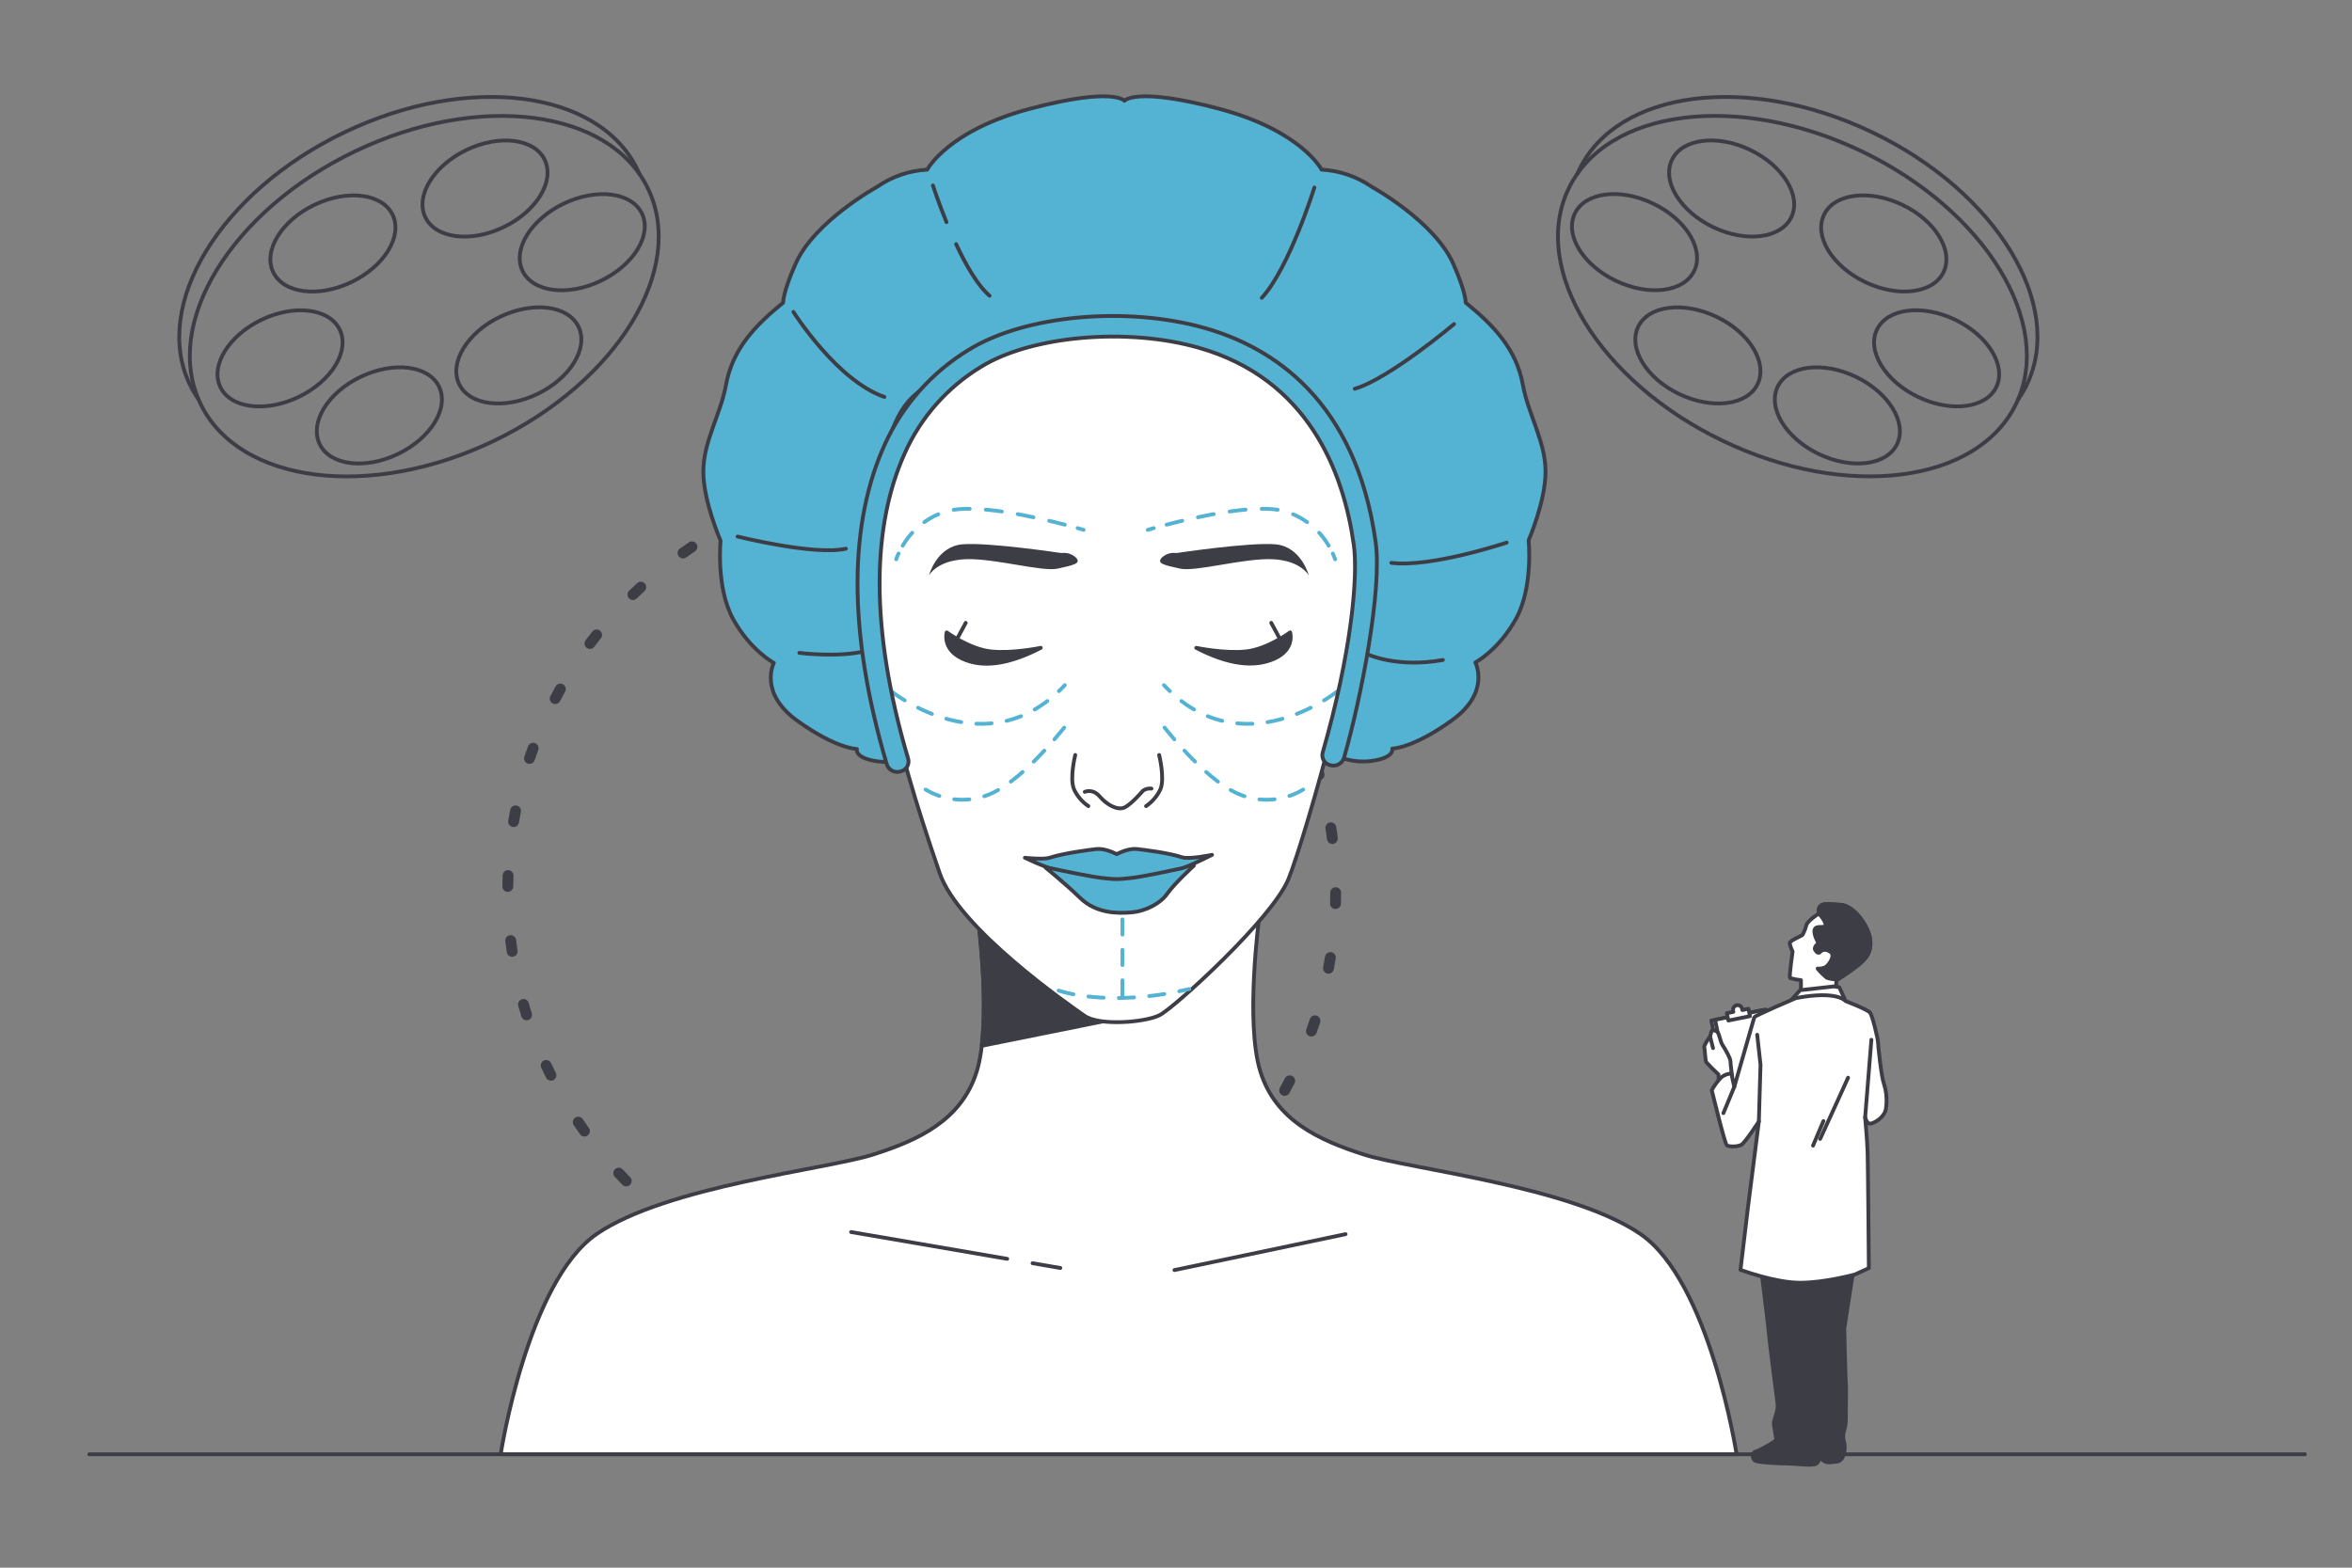 <svg xmlns="http://www.w3.org/2000/svg" width="618" height="412" viewBox="0 0 618 412" fill="none"><rect x="0" y="0" width="618" height="412" fill="#808080" stroke="none"/><path fill-rule="evenodd" clip-rule="evenodd" d="M242.19 126.849C241.403 126.849 240.768 126.214 240.768 125.427C240.768 124.641 241.403 124 242.19 124L245.075 124.042C245.867 124.06 246.49 124.714 246.472 125.5C246.448 126.292 245.795 126.915 245.008 126.897L242.19 126.855V126.849ZM229.427 124.732C230.207 124.635 230.921 125.192 231.018 125.978C231.108 126.758 230.552 127.472 229.772 127.569C228.84 127.671 227.903 127.792 226.977 127.925C226.197 128.04 225.471 127.496 225.362 126.716C225.247 125.936 225.792 125.21 226.572 125.101C227.516 124.956 228.477 124.847 229.439 124.732H229.427ZM212.418 128.071C213.174 127.859 213.966 128.3 214.178 129.057C214.396 129.813 213.948 130.605 213.192 130.817L210.494 131.615C209.744 131.851 208.94 131.428 208.704 130.678C208.468 129.927 208.891 129.123 209.642 128.887C210.561 128.603 211.486 128.337 212.418 128.071ZM196.141 134.059C196.854 133.72 197.701 134.028 198.04 134.742C198.373 135.456 198.064 136.309 197.35 136.647C196.498 137.041 195.639 137.44 194.804 137.863C194.096 138.208 193.237 137.924 192.893 137.222C192.548 136.514 192.832 135.655 193.534 135.311L196.141 134.071V134.059ZM181.019 142.526C181.666 142.085 182.555 142.26 182.997 142.908C183.438 143.561 183.263 144.45 182.616 144.891L180.293 146.494C179.652 146.948 178.763 146.797 178.303 146.156C177.849 145.52 177.995 144.625 178.642 144.166L181.025 142.533L181.019 142.526ZM167.409 153.257C167.984 152.718 168.885 152.754 169.417 153.329C169.956 153.904 169.926 154.811 169.351 155.343L167.3 157.285C166.744 157.829 165.837 157.823 165.286 157.255C164.736 156.698 164.748 155.791 165.31 155.24L167.415 153.25L167.409 153.257ZM155.638 165.982C156.122 165.36 157.024 165.257 157.641 165.741C158.258 166.23 158.366 167.126 157.883 167.743C157.296 168.474 156.733 169.218 156.171 169.962C155.705 170.597 154.804 170.737 154.169 170.271C153.533 169.805 153.4 168.91 153.866 168.269C154.465 167.513 155.034 166.732 155.638 165.97V165.982ZM145.997 180.39C146.384 179.707 147.255 179.459 147.938 179.846C148.628 180.227 148.87 181.098 148.489 181.787C148.029 182.604 147.588 183.432 147.146 184.261C146.783 184.957 145.924 185.229 145.223 184.866C144.521 184.503 144.255 183.638 144.612 182.942C145.065 182.096 145.525 181.231 145.997 180.396V180.39ZM138.744 196.14C139.01 195.402 139.833 195.021 140.571 195.287C141.309 195.56 141.696 196.382 141.418 197.12L140.486 199.769C140.238 200.519 139.428 200.925 138.678 200.677C137.934 200.435 137.529 199.618 137.771 198.874C138.109 197.991 138.406 197.041 138.738 196.146L138.744 196.14ZM134.063 212.834C134.208 212.06 134.958 211.552 135.732 211.703C136.506 211.854 137.014 212.604 136.863 213.372L136.355 216.149C136.228 216.929 135.496 217.455 134.716 217.322C133.936 217.195 133.409 216.463 133.542 215.683L134.063 212.84V212.834ZM132.067 230.054C132.091 229.268 132.756 228.651 133.542 228.675C134.329 228.699 134.946 229.359 134.922 230.145L134.855 232.963C134.855 233.75 134.214 234.385 133.421 234.385C132.635 234.385 132 233.738 132 232.951C132 231.99 132.042 231.022 132.067 230.06V230.054ZM132.774 247.371C132.677 246.585 133.234 245.871 134.02 245.78C134.801 245.683 135.514 246.24 135.611 247.026C135.714 247.958 135.847 248.889 135.974 249.814C136.089 250.595 135.551 251.321 134.77 251.429C133.99 251.544 133.264 251.006 133.155 250.22C133.01 249.276 132.883 248.314 132.774 247.359V247.371ZM136.18 264.373C135.956 263.617 136.397 262.825 137.154 262.607C137.904 262.383 138.696 262.819 138.92 263.575C139.174 264.482 139.446 265.383 139.724 266.278C139.966 267.028 139.549 267.827 138.793 268.069C138.049 268.311 137.238 267.893 137.002 267.137C136.706 266.224 136.44 265.293 136.174 264.367L136.18 264.373ZM142.216 280.619C141.884 279.9 142.192 279.053 142.906 278.72C143.626 278.387 144.473 278.696 144.811 279.41C145.198 280.256 145.61 281.109 146.033 281.944C146.384 282.652 146.1 283.511 145.398 283.861C144.696 284.212 143.837 283.928 143.487 283.226C143.045 282.392 142.628 281.478 142.228 280.619H142.216ZM150.751 295.71C150.31 295.063 150.485 294.168 151.132 293.726C151.785 293.285 152.675 293.46 153.116 294.114C153.636 294.888 154.169 295.662 154.719 296.418C155.179 297.053 155.04 297.948 154.392 298.414C153.757 298.874 152.862 298.729 152.396 298.087C151.84 297.301 151.283 296.509 150.751 295.704V295.71ZM161.542 309.283C161.004 308.709 161.028 307.807 161.602 307.269C162.171 306.731 163.078 306.755 163.617 307.329L165.564 309.368C166.115 309.924 166.109 310.832 165.552 311.382C164.996 311.932 164.089 311.926 163.538 311.37C162.861 310.68 162.195 309.985 161.536 309.277L161.542 309.283ZM174.311 321.005C173.688 320.521 173.579 319.62 174.057 318.997C174.541 318.374 175.442 318.265 176.059 318.749C176.797 319.33 177.547 319.898 178.303 320.461C178.938 320.926 179.071 321.822 178.605 322.463C178.14 323.098 177.238 323.225 176.603 322.759L174.305 321.011L174.311 321.005ZM188.755 330.586C188.066 330.205 187.812 329.34 188.193 328.65C188.574 327.961 189.439 327.713 190.128 328.088L192.62 329.425C193.316 329.787 193.588 330.658 193.225 331.348C192.862 332.05 191.997 332.322 191.302 331.959L188.761 330.586H188.755ZM204.524 337.778C203.786 337.511 203.399 336.695 203.671 335.957C203.932 335.219 204.754 334.832 205.492 335.098L208.154 336.03C208.904 336.278 209.309 337.082 209.061 337.832C208.819 338.582 208.008 338.987 207.258 338.745L204.524 337.79V337.778ZM221.231 342.393C220.463 342.247 219.955 341.497 220.106 340.723C220.251 339.949 221.001 339.441 221.775 339.592C222.695 339.774 223.632 339.907 224.54 340.088C225.32 340.215 225.852 340.947 225.731 341.721C225.604 342.501 224.872 343.034 224.098 342.907L221.237 342.393H221.231ZM238.464 344.322C237.677 344.292 237.06 343.632 237.085 342.846C237.109 342.06 237.768 341.443 238.554 341.467L241.373 341.522C242.159 341.522 242.789 342.169 242.789 342.955C242.789 343.741 242.141 344.376 241.349 344.37L238.464 344.316V344.322ZM255.787 343.554C255.007 343.651 254.287 343.1 254.184 342.32C254.088 341.54 254.638 340.82 255.424 340.723C256.356 340.602 257.281 340.481 258.213 340.342C258.993 340.221 259.725 340.759 259.84 341.534C259.961 342.314 259.423 343.046 258.648 343.161C257.693 343.306 256.743 343.433 255.781 343.554H255.787ZM272.766 340.082C272.01 340.306 271.218 339.864 271 339.108C270.776 338.352 271.212 337.56 271.968 337.342C272.875 337.088 273.776 336.81 274.665 336.519C275.415 336.284 276.22 336.701 276.462 337.451C276.698 338.195 276.28 338.999 275.53 339.241C274.605 339.532 273.691 339.816 272.76 340.076L272.766 340.082ZM288.995 333.973C288.281 334.312 287.428 334.003 287.089 333.29C286.751 332.576 287.053 331.729 287.767 331.39C288.62 330.991 289.467 330.58 290.301 330.156C291.009 329.806 291.868 330.084 292.219 330.785C292.576 331.493 292.291 332.346 291.59 332.703C290.737 333.138 289.866 333.556 288.989 333.967L288.995 333.973ZM304.056 325.39C303.409 325.832 302.514 325.662 302.066 325.015C301.624 324.368 301.794 323.473 302.441 323.031L304.752 321.416C305.387 320.957 306.282 321.102 306.742 321.743C307.201 322.378 307.062 323.273 306.421 323.739L304.05 325.396L304.056 325.39ZM317.587 314.551C317.012 315.096 316.105 315.065 315.573 314.497C315.035 313.922 315.053 313.015 315.627 312.477C316.311 311.842 316.97 311.152 317.654 310.529C318.21 309.973 319.111 309.973 319.668 310.529C320.224 311.086 320.224 311.993 319.668 312.543L317.581 314.551H317.587ZM329.261 301.741C328.777 302.364 327.882 302.473 327.259 301.989C326.636 301.511 326.527 300.61 327.005 299.987L328.705 297.743C329.164 297.108 330.06 296.962 330.701 297.428C331.336 297.888 331.475 298.783 331.015 299.424C330.447 300.204 329.854 300.966 329.267 301.735L329.261 301.741ZM338.794 287.249C338.419 287.944 337.548 288.198 336.858 287.823C336.163 287.448 335.909 286.583 336.284 285.888L337.608 283.396C337.965 282.7 338.83 282.422 339.526 282.779C340.234 283.129 340.506 283.994 340.149 284.696L338.794 287.242V287.249ZM345.925 271.462C345.659 272.2 344.837 272.587 344.099 272.321C343.361 272.055 342.974 271.232 343.24 270.494L344.159 267.839C344.401 267.089 345.206 266.678 345.962 266.92C346.706 267.168 347.117 267.966 346.875 268.722L345.938 271.462H345.925ZM350.474 254.726C350.329 255.5 349.579 256.014 348.811 255.869C348.036 255.724 347.522 254.98 347.667 254.206L348.151 251.423C348.278 250.649 349.004 250.117 349.785 250.238C350.565 250.365 351.097 251.097 350.97 251.871L350.474 254.72V254.726ZM352.331 237.488C352.313 238.28 351.66 238.897 350.873 238.879C350.081 238.861 349.458 238.207 349.482 237.421L349.531 234.603C349.531 233.816 350.166 233.175 350.952 233.175C351.738 233.175 352.379 233.816 352.379 234.603L352.331 237.488ZM351.496 220.183C351.599 220.963 351.043 221.683 350.262 221.78C349.482 221.877 348.762 221.326 348.665 220.546C348.581 219.663 348.43 218.641 348.272 217.764C348.151 216.983 348.684 216.251 349.464 216.13C350.238 216.003 350.976 216.542 351.097 217.316C351.242 218.247 351.406 219.245 351.496 220.189V220.183ZM347.964 203.205C348.188 203.961 347.758 204.753 347.002 204.977C346.252 205.207 345.454 204.777 345.224 204.021L344.395 201.33C344.153 200.58 344.564 199.775 345.314 199.527C346.065 199.285 346.869 199.697 347.117 200.447L347.964 203.211V203.205ZM341.794 187.001C342.133 187.715 341.837 188.568 341.123 188.906C340.415 189.251 339.562 188.955 339.217 188.241L337.977 185.713C337.62 185.011 337.899 184.146 338.6 183.789C339.302 183.438 340.161 183.711 340.518 184.412C340.953 185.271 341.377 186.136 341.794 187.007V187.001ZM333.144 171.977C333.592 172.624 333.435 173.513 332.788 173.967C332.146 174.414 331.251 174.257 330.798 173.61L329.177 171.305C328.717 170.67 328.85 169.781 329.491 169.309C330.126 168.849 331.021 168.983 331.487 169.624L333.15 171.983L333.144 171.977ZM322.257 158.494C322.801 159.063 322.777 159.97 322.208 160.509C321.634 161.053 320.732 161.035 320.188 160.454L318.222 158.434C317.666 157.884 317.666 156.976 318.222 156.42C318.779 155.863 319.686 155.863 320.243 156.42L322.251 158.494H322.257ZM309.403 146.869C310.032 147.347 310.141 148.248 309.663 148.871C309.185 149.5 308.29 149.609 307.667 149.131L305.411 147.438C304.776 146.978 304.631 146.083 305.096 145.442C305.556 144.807 306.451 144.668 307.093 145.127L309.403 146.857V146.869ZM294.886 137.397C295.576 137.772 295.83 138.643 295.455 139.333C295.08 140.022 294.209 140.276 293.519 139.901L291.045 138.595C290.326 138.232 290.047 137.373 290.404 136.672C290.755 135.964 291.62 135.686 292.322 136.043C293.156 136.508 294.039 136.944 294.886 137.397ZM279.057 130.321C279.795 130.581 280.182 131.397 279.922 132.141C279.668 132.879 278.845 133.272 278.107 133.012L275.434 132.099C274.69 131.857 274.278 131.053 274.52 130.303C274.762 129.552 275.567 129.141 276.317 129.383C277.236 129.68 278.143 129.988 279.057 130.315V130.321ZM262.302 125.833C263.076 125.972 263.596 126.71 263.451 127.49C263.312 128.264 262.574 128.784 261.8 128.639L259.017 128.167C258.237 128.046 257.699 127.321 257.82 126.54C257.941 125.766 258.666 125.228 259.447 125.349C260.396 125.494 261.352 125.663 262.296 125.833H262.302Z" fill="#3D3D46"></path><path d="M530.3 104.938C531.167 103.714 531.927 102.418 532.574 101.065C542.651 80.053 524.49 50.381 492.008 34.799C459.526 19.217 425.017 23.609 414.94 44.621C414.767 44.983 414.602 45.338 414.445 45.709" stroke="#3D3D46" stroke-linecap="round" stroke-linejoin="round"></path><path d="M529.778 106.044C539.858 85.032 521.697 55.365 489.213 39.781C456.729 24.196 422.224 28.596 412.143 49.607C402.063 70.619 420.224 100.286 452.708 115.871C485.192 131.455 519.697 127.056 529.778 106.044Z" stroke="#3D3D46" stroke-linecap="round" stroke-linejoin="round"></path><path d="M470.687 57.067C473.376 51.462 468.531 43.549 459.866 39.391C451.2 35.234 441.995 36.407 439.306 42.012C436.617 47.617 441.462 55.53 450.128 59.688C458.794 63.845 467.998 62.672 470.687 57.067Z" stroke="#3D3D46" stroke-linecap="round" stroke-linejoin="round"></path><path d="M461.815 100.933C459.128 106.536 449.924 107.715 441.215 103.553C432.505 99.392 427.751 91.465 430.437 85.879C433.123 80.292 442.335 79.105 451.037 83.258C459.738 87.411 464.509 95.33 461.815 100.933Z" stroke="#3D3D46" stroke-linecap="round" stroke-linejoin="round"></path><path d="M510.683 71.508C507.988 77.111 498.784 78.289 490.083 74.128C481.381 69.967 476.569 62.056 479.263 56.453C481.958 50.85 491.154 49.672 499.863 53.833C508.573 57.994 513.352 65.921 510.683 71.508Z" stroke="#3D3D46" stroke-linecap="round" stroke-linejoin="round"></path><path d="M498.464 116.705C495.777 122.308 486.573 123.478 477.905 119.325C469.236 115.172 464.399 107.253 467.086 101.642C469.772 96.03 478.976 94.868 487.644 99.03C496.313 103.191 501.15 111.093 498.464 116.705Z" stroke="#3D3D46" stroke-linecap="round" stroke-linejoin="round"></path><path d="M445.169 71.167C442.474 76.778 433.27 77.948 424.569 73.787C415.867 69.626 411.096 61.724 413.791 56.112C416.485 50.501 425.681 49.339 434.349 53.492C443.018 57.645 447.855 65.564 445.169 71.167Z" stroke="#3D3D46" stroke-linecap="round" stroke-linejoin="round"></path><path d="M524.547 101.7C527.236 96.095 522.391 88.182 513.725 84.024C505.059 79.867 495.855 81.04 493.166 86.645C490.477 92.249 495.322 100.163 503.987 104.321C512.653 108.478 521.858 107.305 524.547 101.7Z" stroke="#3D3D46" stroke-linecap="round" stroke-linejoin="round"></path><path d="M52.158 104.938C51.291 103.714 50.53 102.418 49.884 101.065C39.806 80.053 57.967 50.381 90.449 34.799C122.931 19.217 157.44 23.609 167.518 44.621C167.691 44.983 167.856 45.338 168.012 45.709" stroke="#3D3D46" stroke-linecap="round" stroke-linejoin="round"></path><path d="M129.729 115.884C162.213 100.299 180.374 70.632 170.293 49.62C160.213 28.608 125.707 24.209 93.224 39.793C60.74 55.378 42.578 85.045 52.659 106.057C62.74 127.069 97.245 131.468 129.729 115.884Z" stroke="#3D3D46" stroke-linecap="round" stroke-linejoin="round"></path><path d="M132.311 59.699C140.977 55.541 145.822 47.627 143.133 42.023C140.444 36.418 131.239 35.245 122.573 39.402C113.908 43.559 109.063 51.473 111.752 57.078C114.441 62.683 123.645 63.856 132.311 59.699Z" stroke="#3D3D46" stroke-linecap="round" stroke-linejoin="round"></path><path d="M120.633 100.933C123.327 106.536 132.531 107.715 141.191 103.553C149.852 99.392 154.705 91.482 152.01 85.879C149.316 80.275 140.12 79.105 131.452 83.225C122.783 87.345 117.946 95.33 120.633 100.933Z" stroke="#3D3D46" stroke-linecap="round" stroke-linejoin="round"></path><path d="M92.342 74.136C101.008 69.979 105.853 62.065 103.164 56.46C100.475 50.855 91.27 49.682 82.605 53.839C73.939 57.997 69.094 65.911 71.783 71.516C74.472 77.12 83.677 78.294 92.342 74.136Z" stroke="#3D3D46" stroke-linecap="round" stroke-linejoin="round"></path><path d="M83.994 116.705C86.68 122.308 95.884 123.478 104.544 119.325C113.205 115.172 118.058 107.253 115.372 101.642C112.685 96.03 103.473 94.868 94.772 99.03C86.07 103.191 81.299 111.093 83.994 116.705Z" stroke="#3D3D46" stroke-linecap="round" stroke-linejoin="round"></path><path d="M157.858 73.804C166.523 69.647 171.369 61.733 168.68 56.128C165.991 50.523 156.786 49.35 148.12 53.507C139.455 57.665 134.61 65.579 137.298 71.183C139.987 76.788 149.192 77.962 157.858 73.804Z" stroke="#3D3D46" stroke-linecap="round" stroke-linejoin="round"></path><path d="M78.452 104.331C87.117 100.174 91.962 92.26 89.273 86.655C86.584 81.051 77.38 79.877 68.714 84.035C60.048 88.192 55.203 96.106 57.892 101.711C60.581 107.316 69.786 108.489 78.452 104.331Z" stroke="#3D3D46" stroke-linecap="round" stroke-linejoin="round"></path><path d="M430.955 324.259C412.654 311.767 370.399 307.26 358.443 303.445C346.487 299.63 335.157 294.422 331.16 281.584C327.164 268.746 330.831 241.34 330.831 241.34L293.899 248.97L256.967 241.34C256.967 241.34 260.626 268.746 256.638 281.584C252.65 294.422 241.328 299.63 229.355 303.445C217.383 307.26 175.12 311.767 156.843 324.259C138.567 336.751 131.555 382.194 131.555 382.194H456.293C456.293 382.194 449.289 336.751 430.955 324.259Z" fill="white" stroke="#3D3D46" stroke-linecap="round" stroke-linejoin="round"></path><path d="M294.411 267.503L301.637 257.178L285.446 247.2L256.977 241.316C256.977 241.316 259.605 261.035 257.965 274.853L294.411 267.503Z" fill="#3D3D46" stroke="#3D3D46" stroke-linecap="round" stroke-linejoin="round"></path><path d="M271.312 331.98L278.605 333.233" stroke="#3D3D46" stroke-linecap="round" stroke-linejoin="round"></path><path d="M223.633 323.789L264.652 330.834" stroke="#3D3D46" stroke-linecap="round" stroke-linejoin="round"></path><path d="M353.56 324.344L308.586 333.787" stroke="#3D3D46" stroke-linecap="round" stroke-linejoin="round"></path><path d="M406.098 123.954C406.098 116.011 401.533 108.9 400.141 101.138C398.435 91.695 392.444 85.482 385.119 79.541C385.119 79.541 385.218 76.863 381.823 69.257C376.879 58.15 360.44 49.102 360.44 49.102C356.55 46.401 351.985 44.835 347.256 44.578C347.256 44.578 341.966 34.295 320.138 28.535C298.311 22.775 295.46 26.483 295.46 26.483C295.46 26.483 292.584 22.784 270.789 28.535C248.994 34.287 243.638 44.578 243.638 44.578C238.909 44.835 234.345 46.401 230.454 49.102C230.454 49.102 213.974 58.166 209.071 69.257C205.685 76.863 205.775 79.541 205.775 79.541C198.458 85.49 192.468 91.695 190.762 101.138C189.361 108.9 184.805 115.97 184.805 123.954C184.805 131.774 189.328 142.082 189.328 142.082C189.328 142.082 188.092 154.442 192.624 162.682C197.156 170.922 203.336 174.218 203.336 174.218C203.336 174.218 199.216 182.03 209.508 189.429C219.8 196.829 225.164 196.845 225.164 196.845C225.164 196.845 224.34 199.317 230.932 200.141C234.997 200.581 239.086 199.562 242.468 197.266C242.468 197.266 228.073 145.856 242.056 122.001C256.039 98.147 276.137 88.168 283.536 87.344C287.495 86.871 291.474 86.596 295.46 86.52C295.46 86.52 299.983 86.52 307.391 87.344C314.799 88.168 334.946 98.056 348.929 121.894C362.912 145.733 348.517 197.158 348.517 197.158C351.9 199.455 355.988 200.474 360.053 200.034C366.645 199.21 365.821 196.738 365.821 196.738C365.821 196.738 371.161 196.738 381.477 189.322C391.793 181.906 387.649 174.111 387.649 174.111C387.649 174.111 393.821 170.815 398.361 162.575C402.901 154.335 401.657 141.975 401.657 141.975C401.657 141.975 406.098 131.774 406.098 123.954Z" fill="#54B2D3" stroke="#3D3D46" stroke-linecap="round" stroke-linejoin="round"></path><path d="M210.031 171.582C210.031 171.582 220.397 172.917 227.574 171.055" stroke="#3D3D46" stroke-linecap="round" stroke-linejoin="round"></path><path d="M193.805 141.004C193.805 141.004 214.017 146.063 222.257 144.201" stroke="#3D3D46" stroke-linecap="round" stroke-linejoin="round"></path><path d="M208.477 81.981C208.477 81.981 219.914 100.059 232.373 104.311" stroke="#3D3D46" stroke-linecap="round" stroke-linejoin="round"></path><path d="M251.219 64.156C253.748 69.57 256.838 74.984 260.019 77.728" stroke="#3D3D46" stroke-linecap="round" stroke-linejoin="round"></path><path d="M245.125 48.738C245.125 48.738 246.501 53.015 248.693 58.379" stroke="#3D3D46" stroke-linecap="round" stroke-linejoin="round"></path><path d="M345.366 49.273C345.366 49.273 338.724 70.541 331.539 78.278" stroke="#3D3D46" stroke-linecap="round" stroke-linejoin="round"></path><path d="M382.057 85.168C382.057 85.168 365.033 99.53 355.969 102.175" stroke="#3D3D46" stroke-linecap="round" stroke-linejoin="round"></path><path d="M395.885 142.602C395.885 142.602 375.944 149.251 365.578 147.916" stroke="#3D3D46" stroke-linecap="round" stroke-linejoin="round"></path><path d="M359.727 172.117C359.727 172.117 367.439 175.57 379.132 173.444" stroke="#3D3D46" stroke-linecap="round" stroke-linejoin="round"></path><path d="M235.135 111.353C221.951 142.731 232.943 186.239 242.329 215.73C243.787 220.327 245.336 224.884 246.902 229.449C251.904 244.083 281.131 264.271 284.987 266.966C288.843 269.66 300.816 268.729 304.672 266.801C308.529 264.873 334.336 241.389 338.564 230.99C342.791 220.591 361.158 157.885 358.587 138.166C353.964 102.734 335.869 94.536 315.838 88.372C295.806 82.209 270.007 84.903 256.139 94.14C246.086 100.847 239.37 101.301 235.135 111.353Z" fill="white" stroke="#3D3D46" stroke-linecap="round" stroke-linejoin="round"></path><path d="M253.754 163.688L251.562 167.75" stroke="#3D3D46" stroke-linecap="round" stroke-linejoin="round"></path><path d="M273.464 170.254C273.464 170.254 265.949 171.819 260.321 171.193C254.693 170.567 248.744 166.191 248.744 166.191C248.744 166.191 247.499 170.567 252.814 173.072C258.129 175.577 265.018 174.637 273.464 170.254Z" fill="#3D3D46" stroke="#3D3D46" stroke-linecap="round" stroke-linejoin="round"></path><path d="M334.023 163.688L336.215 167.75" stroke="#3D3D46" stroke-linecap="round" stroke-linejoin="round"></path><path d="M314.312 170.254C314.312 170.254 321.819 171.819 327.455 171.193C333.091 170.567 338.991 166.191 338.991 166.191C338.991 166.191 340.318 170.567 334.962 173.039C329.606 175.511 322.759 174.637 314.312 170.254Z" fill="#3D3D46" stroke="#3D3D46" stroke-linecap="round" stroke-linejoin="round"></path><path d="M282.527 198.41C282.527 198.41 280.969 204.664 282.222 207.474C283.057 209.242 284.352 210.753 285.971 211.85" stroke="#3D3D46" stroke-linecap="round" stroke-linejoin="round"></path><path d="M304.569 198.41C304.569 198.41 306.135 204.664 304.882 207.474C304.043 209.242 302.745 210.752 301.125 211.85" stroke="#3D3D46" stroke-linecap="round" stroke-linejoin="round"></path><path d="M285.031 208.108C285.031 208.108 287.083 207.136 288.962 209.327C290.84 211.519 293.7 213.11 295.554 212.17C297.408 211.231 300.333 207.795 300.333 207.795C300.976 207.331 301.774 207.136 302.558 207.251" stroke="#3D3D46" stroke-linecap="round" stroke-linejoin="round"></path><path d="M274.773 228.058C274.773 228.058 279.717 232.03 283.837 236.001C287.957 239.973 293.297 240.121 297.269 239.784C301.24 239.446 305.022 237.312 306.728 234.84C308.434 232.368 313.724 227.465 313.724 227.465L274.773 228.058Z" fill="#54B2D3" stroke="#3D3D46" stroke-linecap="round" stroke-linejoin="round"></path><path d="M318.474 224.657C318.474 224.657 312.483 225.901 310.67 225.316C306.971 224.113 300.98 223.396 298.805 223.141C296.992 222.927 294.899 223.726 293.408 224.467C291.916 223.726 289.823 222.927 288.01 223.141C285.769 223.404 279.465 224.229 275.799 225.423C274.151 225.959 269.289 225.423 269.289 225.423C269.289 225.423 274.159 227.755 275.799 228.11C279.548 228.934 286.198 230.326 289.452 230.722C290.276 230.821 290.919 230.886 291.529 230.936C292.778 231.068 294.037 231.068 295.286 230.936C295.896 230.886 296.58 230.821 297.371 230.722C300.42 230.351 306.435 229.074 310.3 228.25C312.302 227.813 318.474 224.657 318.474 224.657Z" fill="#54B2D3" stroke="#3D3D46" stroke-linecap="round" stroke-linejoin="round"></path><path d="M278.9 145.346C278.9 145.346 259.66 142.462 252.87 143.047C246.08 143.632 244.086 151.221 244.086 151.221C244.086 151.221 246.212 147.233 253.784 146.961C261.357 146.689 273.824 150.348 277.919 149.433C282.015 148.518 284.182 148.131 282.715 146.549C282.211 146.074 281.606 145.719 280.945 145.511C280.285 145.303 279.585 145.246 278.9 145.346Z" fill="#3D3D46"></path><path d="M309.095 145.346C309.095 145.346 328.327 142.462 335.117 143.047C341.907 143.632 343.901 151.221 343.901 151.221C343.901 151.221 341.775 147.233 334.202 146.961C326.63 146.689 314.163 150.348 310.067 149.433C305.972 148.518 303.805 148.131 305.272 146.549C305.777 146.073 306.384 145.718 307.046 145.51C307.708 145.302 308.408 145.246 309.095 145.346Z" fill="#3D3D46"></path><path d="M284.723 139.254L283.141 138.793" stroke="#54B2D3" stroke-linecap="round" stroke-linejoin="round"></path><path d="M279.779 137.887C271.803 135.802 256.246 132.284 248.838 134.327C246.315 135.061 243.962 136.286 241.914 137.932C239.867 139.578 238.165 141.613 236.906 143.919" stroke="#54B2D3" stroke-linecap="round" stroke-linejoin="round" stroke-dasharray="4.23 4.23"></path><path d="M236.095 145.469C235.857 145.964 235.648 146.473 235.469 146.993" stroke="#54B2D3" stroke-linecap="round" stroke-linejoin="round"></path><path d="M301.586 139.254L303.168 138.793" stroke="#54B2D3" stroke-linecap="round" stroke-linejoin="round"></path><path d="M306.531 137.887C314.508 135.802 330.073 132.284 337.472 134.327C339.997 135.059 342.352 136.284 344.401 137.93C346.45 139.576 348.153 141.611 349.412 143.919" stroke="#54B2D3" stroke-linecap="round" stroke-linejoin="round" stroke-dasharray="4.23 4.23"></path><path d="M350.203 145.469C350.437 145.965 350.643 146.474 350.821 146.993" stroke="#54B2D3" stroke-linecap="round" stroke-linejoin="round"></path><path d="M234.414 181.822C234.414 181.822 259.389 201.87 279.792 180.059" stroke="#54B2D3" stroke-linecap="round" stroke-linejoin="round" stroke-dasharray="4 4"></path><path d="M243.203 207.5C245.778 209.055 248.691 209.963 251.693 210.146C254.694 210.33 257.696 209.784 260.441 208.555C269.942 204.336 281.198 189.207 281.198 189.207" stroke="#54B2D3" stroke-linecap="round" stroke-linejoin="round" stroke-dasharray="4 4"></path><path d="M351.206 181.822C351.206 181.822 326.23 201.87 305.828 180.059" stroke="#54B2D3" stroke-linecap="round" stroke-linejoin="round" stroke-dasharray="4 4"></path><path d="M342.417 207.5C339.842 209.055 336.929 209.964 333.927 210.147C330.925 210.331 327.923 209.785 325.178 208.555C315.678 204.336 304.422 189.207 304.422 189.207" stroke="#54B2D3" stroke-linecap="round" stroke-linejoin="round" stroke-dasharray="4 4"></path><path d="M278.164 260.326C278.164 260.326 291.084 264.998 312.517 259.922" stroke="#54B2D3" stroke-linecap="round" stroke-linejoin="round" stroke-dasharray="4 4"></path><path d="M294.922 241.629V261.941" stroke="#54B2D3" stroke-linecap="round" stroke-linejoin="round" stroke-dasharray="4 4"></path><path d="M235.806 202.871C235.19 202.885 234.586 202.7 234.082 202.344C233.579 201.988 233.204 201.479 233.013 200.893C222.375 164.851 223.323 137.017 232.461 116.845C237.136 106.506 244.828 97.823 254.528 91.936C269.31 82.797 296.033 80.35 316.69 86.242C334.209 91.251 356.242 105.054 361.458 142.43C363.213 154.922 357.676 183.367 353.136 199.204C352.902 199.915 352.405 200.51 351.745 200.866C351.086 201.222 350.316 201.311 349.593 201.115C349.236 201.043 348.898 200.899 348.599 200.692C348.3 200.485 348.047 200.219 347.854 199.91C347.661 199.602 347.533 199.257 347.478 198.898C347.423 198.538 347.441 198.172 347.533 197.819C355.072 171.517 356.901 151.585 355.707 143.122C353.029 124.063 343.792 99.615 314.985 91.392C296.14 86.003 271 88.219 257.741 96.418C248.974 101.738 242.024 109.589 237.809 118.938C229.19 137.89 228.325 164.612 238.633 199.443C238.727 199.793 238.748 200.158 238.696 200.516C238.644 200.875 238.519 201.219 238.329 201.528C238.14 201.836 237.889 202.103 237.593 202.311C237.296 202.519 236.96 202.665 236.606 202.739C236.346 202.818 236.078 202.862 235.806 202.871Z" fill="#54B2D3" stroke="#3D3D46" stroke-linecap="round" stroke-linejoin="round"></path><path d="M23.453 382.195H605.626" stroke="#3D3D46" stroke-linecap="round" stroke-linejoin="round"></path><path d="M477.921 240.071C477.921 240.071 474.963 241.933 474.625 243.136C474.405 244.014 474.075 244.861 473.645 245.658C473.422 245.987 470.25 247.19 470.25 247.85C470.397 248.614 470.655 249.352 471.016 250.041C471.016 250.041 470.028 256.831 470.357 257.045C471.291 257.306 472.244 257.491 473.208 257.597V261.207L482.404 260.762L482.511 257.589C484.677 256.251 486.763 254.788 488.757 253.206C490.29 251.78 491.822 250.247 491.386 246.852C490.949 243.458 487.224 237.986 483.607 237.788C479.99 237.591 477.485 236.899 477.921 240.071Z" fill="white" stroke="#3D3D46" stroke-linecap="round" stroke-linejoin="round"></path><path d="M491.394 246.859C490.957 243.465 487.232 237.993 483.615 237.795C479.998 237.598 477.485 236.922 477.921 240.094C477.921 240.094 479.676 241.957 479.676 243.053C479.676 244.149 477.262 243.053 476.825 244.256C476.389 245.459 477.814 247.873 477.814 247.873C477.814 247.873 476.496 248.862 476.941 249.628C477.386 250.394 477.921 250.609 478.251 250.172C478.581 249.735 479.569 249.183 480.987 250.172C482.404 251.161 480.443 253.789 479.569 254.226C478.947 254.495 478.268 254.608 477.592 254.556C478.309 255.44 479.119 256.247 480.006 256.962C480.949 257.294 481.951 257.426 482.948 257.349C484.969 256.095 486.912 254.72 488.765 253.229C490.281 251.787 491.83 250.254 491.394 246.859Z" fill="#3D3D46" stroke="#3D3D46" stroke-linecap="round" stroke-linejoin="round"></path><path d="M481.864 259.238L472.989 260.227L470.031 263.515L479.013 262.196L484.929 263.07L483.281 259.461L481.864 259.238Z" fill="white" stroke="#3D3D46" stroke-linecap="round" stroke-linejoin="round"></path><path d="M463.939 265.309L449.664 268.219L454.104 290.002L468.379 287.093L463.939 265.309Z" fill="white" stroke="#3D3D46" stroke-linecap="round" stroke-linejoin="round"></path><path d="M462.937 265.507L450.648 268.012L454.864 288.697L467.153 286.193L462.937 265.507Z" fill="white" stroke="#3D3D46" stroke-linecap="round" stroke-linejoin="round"></path><path d="M457.813 265.449L457.747 265.128C457.684 264.814 457.499 264.538 457.232 264.361C456.965 264.184 456.639 264.121 456.326 264.184C456.012 264.247 455.737 264.433 455.56 264.699C455.383 264.966 455.319 265.292 455.382 265.605L455.448 265.927L453.734 266.281L454.13 268.209L459.815 267.056L459.42 265.119L457.813 265.449Z" fill="white" stroke="#3D3D46" stroke-linecap="round" stroke-linejoin="round"></path><path d="M455.134 282.895C455.134 282.895 454.698 279.83 454.698 278.956C454.698 278.083 453.272 275.66 452.621 274.68C451.97 273.699 451.739 271.384 451.088 271.071C450.438 270.757 449.877 270.518 449.663 271.178C449.53 271.572 449.42 271.974 449.333 272.381C449.333 272.381 447.578 274.795 447.801 275.339C448.023 275.883 448.015 278.635 448.345 279.17C449.348 280.286 450.409 281.348 451.525 282.351L451.632 284.65L455.134 282.895Z" fill="white" stroke="#3D3D46" stroke-linecap="round" stroke-linejoin="round"></path><path d="M449.336 272.379L450.102 275.452" stroke="#3D3D46" stroke-linecap="round" stroke-linejoin="round"></path><path d="M462.738 333.396C462.738 333.396 464.781 349.596 464.781 350.453C464.781 351.31 466.866 367.271 467.08 369.092C467.294 370.913 465.894 373.286 466.108 374.464C466.322 375.643 466.652 378.007 466.759 378.337C466.866 378.667 462.565 381.13 461.386 381.452C460.208 381.773 460.414 383.273 461.065 383.817C461.716 384.361 467.83 384.641 469.981 384.641C472.131 384.641 476.639 385.391 477.397 384.534C477.838 384.035 478.166 383.448 478.361 382.811C478.538 383.285 478.865 383.689 479.291 383.961C479.718 384.233 480.221 384.359 480.726 384.319C482.44 384.105 483.091 384.319 483.84 383.454C484.59 382.589 484.912 380.232 484.59 379.161C484.221 378.093 484.221 376.933 484.59 375.865C485.019 374.464 485.019 373.607 485.019 370.6C485.019 367.592 485.126 363.934 485.019 363.612C484.912 363.291 484.598 349.505 484.598 349.184C484.598 348.863 487.359 331.46 487.359 331.46L463.001 331.031L462.738 333.396Z" fill="#3D3D46" stroke="#3D3D46" stroke-linecap="round" stroke-linejoin="round"></path><path d="M471.898 262.303C471.898 262.303 461.054 266.909 460.947 267.346C460.84 267.783 455.69 285.639 455.69 285.639L454.923 282.128C453.965 282.173 453.045 282.519 452.295 283.117C451.297 284.123 450.447 285.266 449.773 286.512C449.773 286.512 453.168 300.52 453.72 300.973C454.272 301.426 456.563 301.41 457.552 300.858C458.541 300.306 462.15 294.727 462.15 294.727L459.299 317.181L457.321 333.719C457.321 333.719 466.385 337.114 472.977 337.114C479.569 337.114 487.438 334.922 487.438 334.922L491.048 333.274C491.048 333.274 490.833 306.082 490.718 302.712C490.603 299.342 490.067 293.648 490.067 293.648C490.067 293.648 490.504 295.403 491.484 295.296C492.465 295.189 495.209 293.648 495.538 291.357C495.873 289.147 495.686 286.89 494.995 284.765C494.335 283.018 493.462 274.688 493.462 273.921C493.462 273.155 492.036 267.024 491.377 266.151C490.718 265.278 484.917 263.086 484.917 263.086C484.917 263.086 482.865 260.226 471.898 262.303Z" fill="white" stroke="#3D3D46" stroke-linecap="round" stroke-linejoin="round"></path><path d="M490.078 293.631L491.718 273.262" stroke="#3D3D46" stroke-linecap="round" stroke-linejoin="round"></path><path d="M462.148 294.725L462.584 279.827L461.711 271.941" stroke="#3D3D46" stroke-linecap="round" stroke-linejoin="round"></path><path d="M485.592 283.223C485.592 283.223 478.794 298.228 478.25 299.324" stroke="#3D3D46" stroke-linecap="round" stroke-linejoin="round"></path><path d="M479.118 294.621L476.383 301.081" stroke="#3D3D46" stroke-linecap="round" stroke-linejoin="round"></path><path d="M455.687 285.637L452.836 292.534" stroke="#3D3D46" stroke-linecap="round" stroke-linejoin="round"></path></svg>